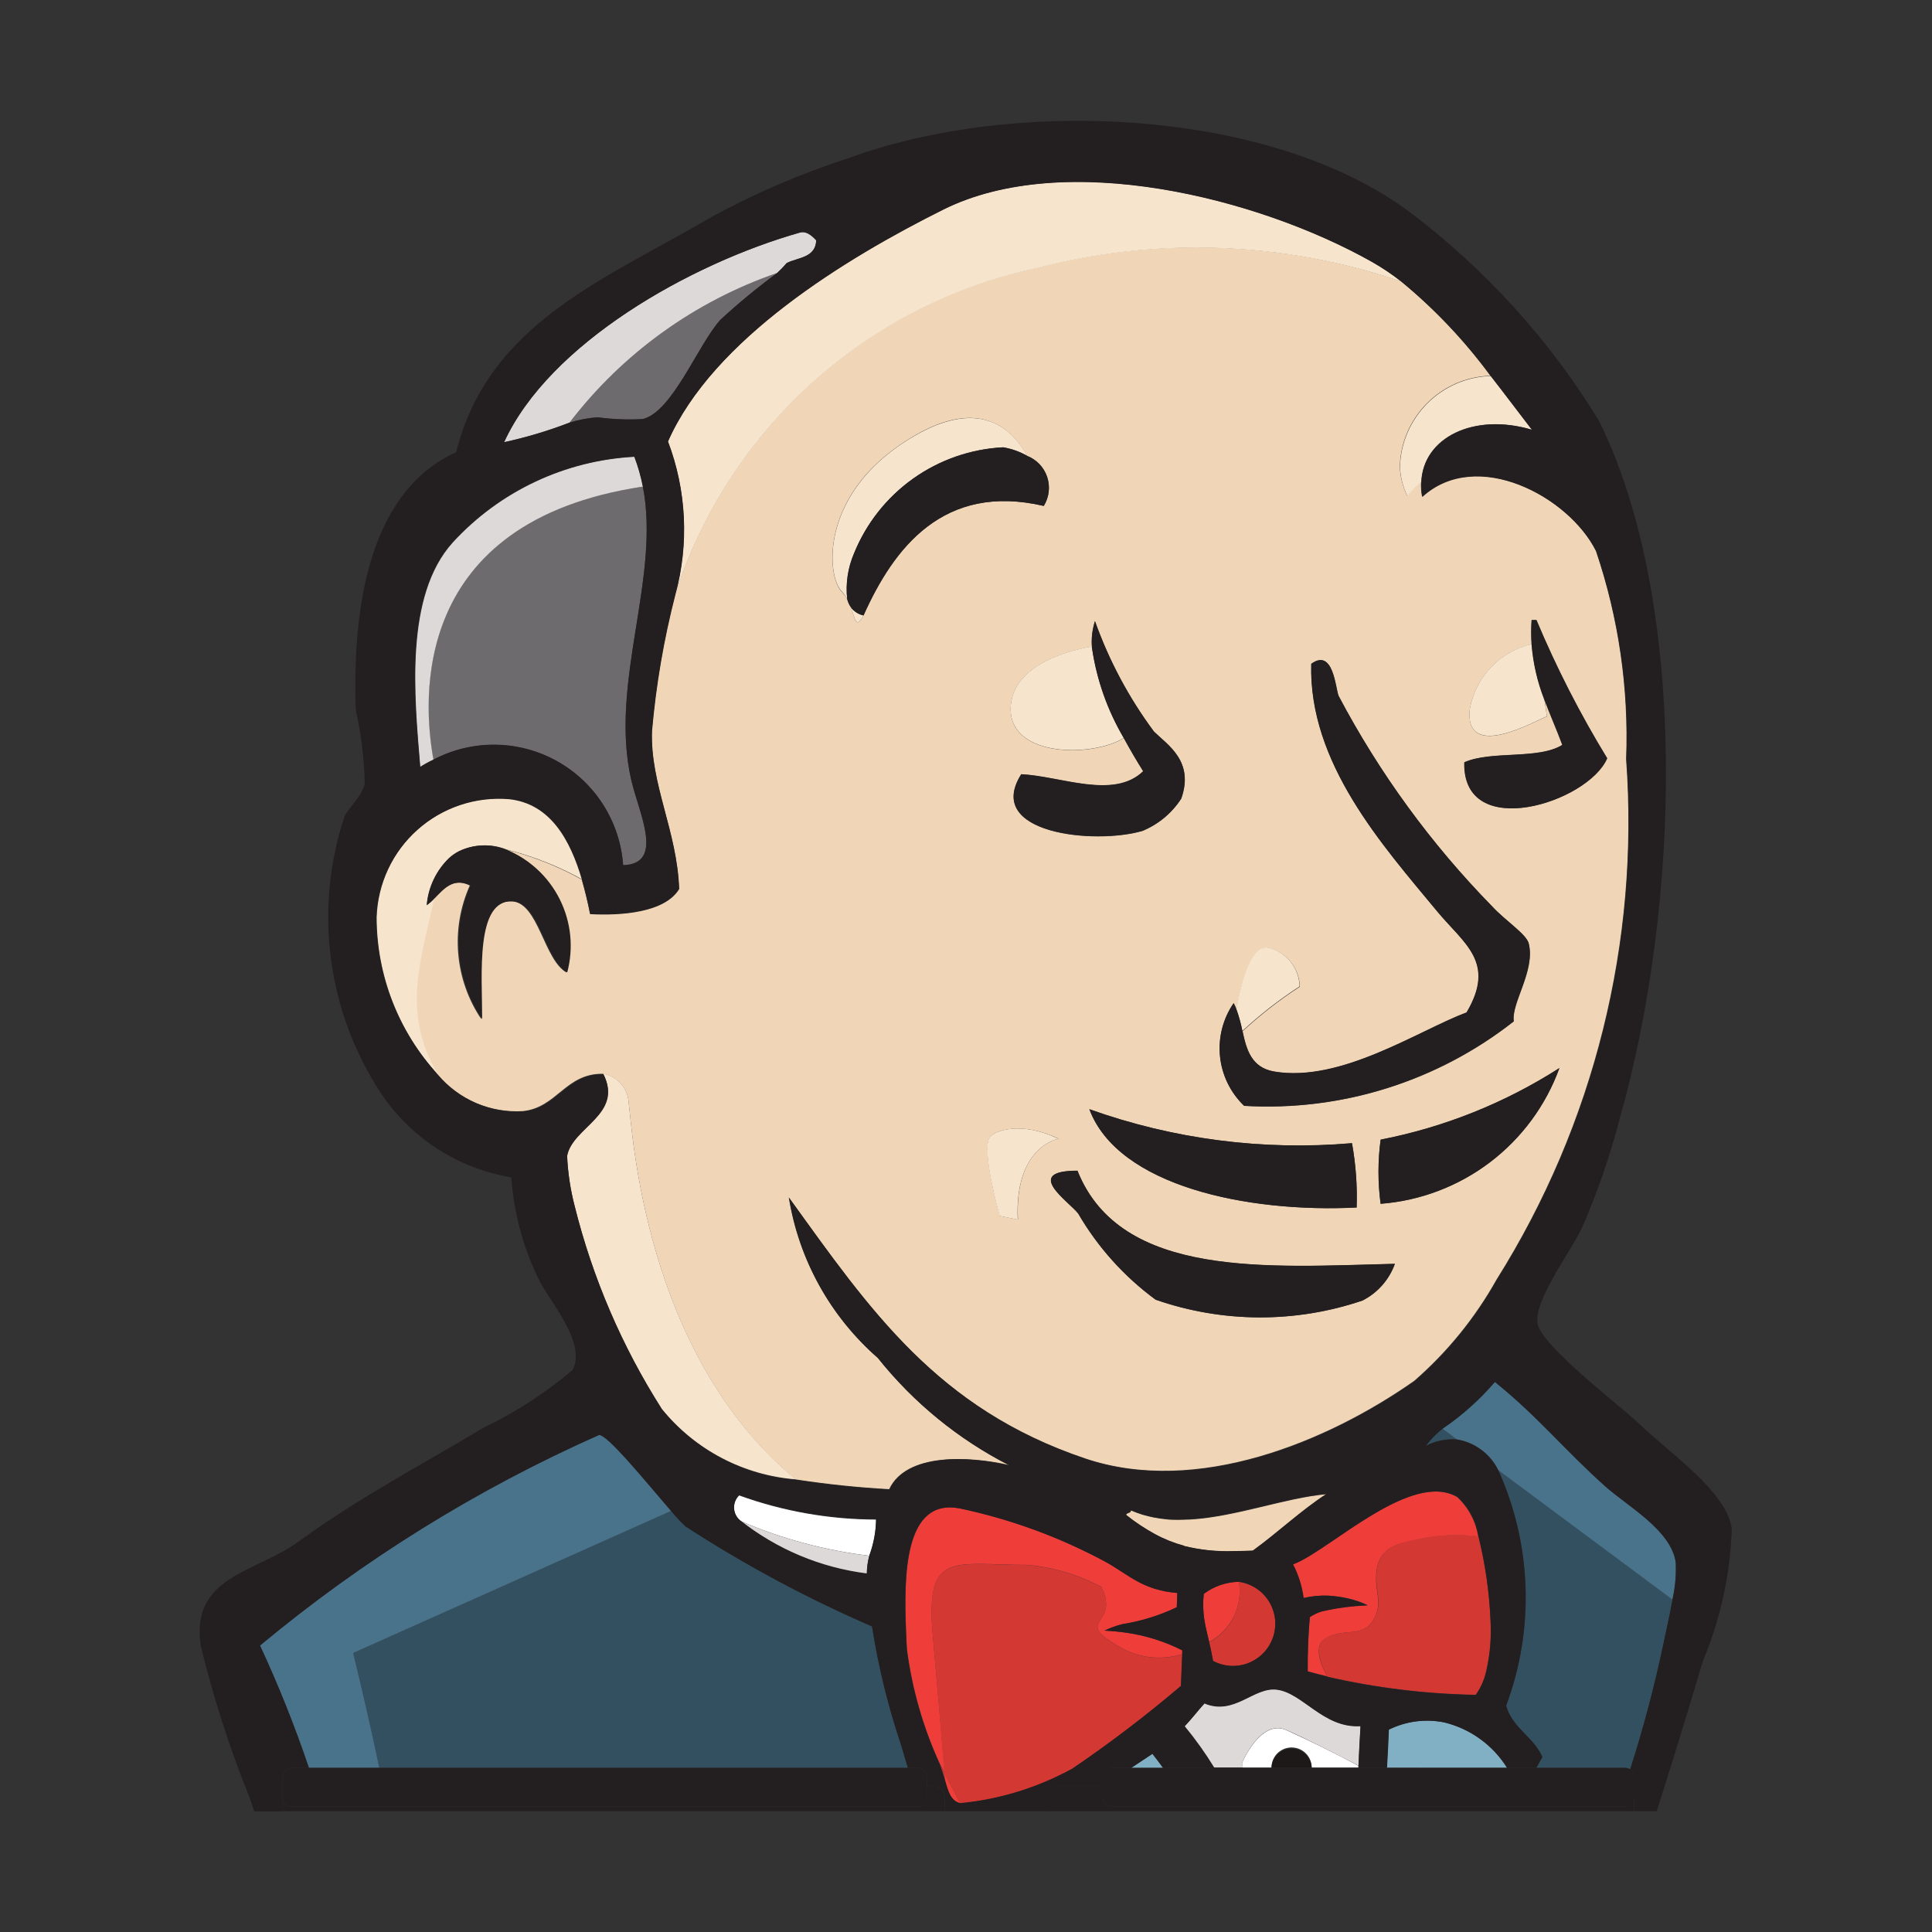 <?xml version="1.0" encoding="UTF-8"?> <svg xmlns="http://www.w3.org/2000/svg" width="56" height="56" viewBox="0 0 56 56" fill="none"><rect x="0" y="0" width="56" height="56" fill="#333333" stroke="none"/><path d="M13.013 24.875C13.1 24.797 13.196 24.73 13.3 24.675C13.194 24.725 13.097 24.793 13.013 24.875ZM18.221 31.943C18.326 32.68 18.641 39.23 23.061 42.881C23.96 43.019 24.864 43.114 25.772 43.164C26.262 42.114 28.068 42.195 29.246 42.464C27.769 41.71 26.471 40.649 25.438 39.353C24.063 38.151 23.152 36.507 22.862 34.705C25.221 37.977 27.17 40.83 31.459 42.275C34.706 43.364 38.496 41.776 40.99 40.025C41.95 39.19 42.758 38.195 43.379 37.085C46.207 32.585 47.522 27.298 47.133 21.998C47.211 19.951 46.914 17.907 46.258 15.967C45.465 14.378 42.785 12.957 41.218 14.392C41.19 14.251 41.181 14.106 41.19 13.962C40.939 14.196 40.787 14.368 40.787 14.368C40.657 14.102 40.584 13.812 40.574 13.516C40.595 12.826 40.879 12.171 41.367 11.684C41.854 11.196 42.509 10.912 43.199 10.891C42.452 9.875 41.583 8.957 40.61 8.155C37.197 6.99 33.517 6.855 30.028 7.767C27.61 8.287 25.37 9.434 23.535 11.092C21.7 12.751 20.333 14.863 19.572 17.217C19.237 18.516 19.01 19.841 18.893 21.177C18.838 22.724 19.621 24.073 19.68 25.757C19.262 26.446 17.985 26.532 17.101 26.485C17.035 26.151 16.956 25.821 16.863 25.494C16.166 25.107 15.422 24.813 14.649 24.619C15.327 24.897 15.88 25.413 16.205 26.069C16.53 26.726 16.605 27.478 16.415 28.186C15.762 27.813 15.606 26.173 14.84 26.126C13.744 26.06 13.944 28.254 13.949 29.539C13.569 28.974 13.34 28.323 13.282 27.645C13.224 26.968 13.339 26.287 13.617 25.666C13.12 25.423 12.839 25.773 12.566 26.046C12.178 27.859 11.609 29.323 12.675 31.156C12.979 31.509 13.36 31.788 13.789 31.97C14.219 32.152 14.684 32.233 15.149 32.206C16.142 32.108 16.385 31.114 17.466 31.124C17.666 31.155 17.85 31.253 17.987 31.402C18.124 31.55 18.206 31.741 18.221 31.943ZM29.506 35.35L28.982 35.244C28.982 35.244 28.432 33.319 28.696 32.958C28.836 32.771 29.606 32.489 30.684 33.007C30.677 33.009 29.4 33.222 29.506 35.35ZM39.492 37.697C37.547 38.357 35.437 38.348 33.496 37.673C32.584 37.004 31.82 36.153 31.251 35.175C30.98 34.825 29.629 33.936 31.23 33.935C32.485 37.085 36.795 36.721 40.43 36.635C40.264 37.096 39.929 37.475 39.492 37.697ZM40.017 34.897C39.934 34.28 39.934 33.654 40.017 33.037C41.859 32.678 43.617 31.975 45.197 30.963C44.802 32.047 44.103 32.994 43.185 33.691C42.266 34.388 41.165 34.806 40.015 34.894L40.017 34.897ZM44.84 20.769C44.52 20.876 42.443 22.103 42.603 20.556C42.685 20.1 42.899 19.679 43.218 19.344C43.537 19.009 43.948 18.775 44.399 18.671C44.383 18.438 44.383 18.204 44.399 17.971H44.537C45.119 19.357 45.804 20.697 46.588 21.979C46.033 23.27 42.388 24.411 42.448 22.094C43.235 21.744 44.595 22.024 45.293 21.585C45.129 21.135 44.943 20.71 44.768 20.262L44.84 20.769ZM35.763 29.082C35.793 29.139 35.82 29.197 35.843 29.257C36.002 28.37 36.297 27.332 36.802 27.484C37.049 27.552 37.267 27.697 37.424 27.898C37.582 28.099 37.67 28.345 37.677 28.601C37.088 28.983 36.533 29.415 36.018 29.892C36.132 30.417 36.27 30.942 36.934 31.061C38.869 31.392 41.121 29.876 42.514 29.348C43.377 27.892 42.439 27.356 41.662 26.42C40.069 24.495 37.934 22.122 38.011 19.245C38.656 18.778 38.712 19.957 38.803 20.173C39.984 22.41 41.483 24.465 43.253 26.273C43.627 26.683 44.245 27.076 44.313 27.348C44.511 28.137 43.799 29.082 43.881 29.605C41.663 31.349 38.882 32.221 36.066 32.055C35.669 31.676 35.42 31.168 35.364 30.622C35.308 30.076 35.448 29.529 35.759 29.077L35.763 29.082ZM39.189 33.144C39.299 33.756 39.344 34.379 39.322 35C36.153 35.158 32.406 34.374 31.575 32.15C34.012 33.022 36.608 33.359 39.188 33.138L39.189 33.144ZM31.741 18.01C32.149 19.155 32.725 20.234 33.451 21.21C33.85 21.599 34.623 22.071 34.24 23.151C33.969 23.57 33.578 23.896 33.117 24.086C31.734 24.493 28.512 24.17 29.603 22.446C30.745 22.498 32.284 23.188 33.138 22.358C32.94 22.043 32.752 21.721 32.574 21.394C31.699 21.947 29.295 21.972 29.295 20.556C29.295 19.065 31.638 18.746 31.638 18.746L31.655 18.788C31.629 18.524 31.658 18.257 31.739 18.004L31.741 18.01ZM26.099 12.886C28.191 11.459 29.249 12.273 29.774 13.215C29.91 13.268 30.032 13.351 30.132 13.456C30.232 13.562 30.307 13.689 30.353 13.827C30.399 13.965 30.413 14.112 30.396 14.256C30.379 14.401 30.331 14.54 30.254 14.664C27.352 13.988 25.91 15.878 25.03 17.838C24.804 18.248 24.792 17.957 24.663 17.6C24.612 17.528 24.576 17.447 24.556 17.362C24.511 17.285 24.457 17.214 24.395 17.15C23.975 16.718 23.756 14.483 26.099 12.886Z" fill="#F0D6B7"></path><path d="M10.995 51.24H26.313C26.243 51.002 26.174 50.772 26.106 50.55C25.734 49.439 25.455 48.299 25.273 47.141C23.395 46.328 21.588 45.359 19.871 44.245C19.72 44.106 19.58 43.955 19.451 43.795L10.235 47.913C10.235 47.913 10.566 49.233 10.995 51.24Z" fill="#335061"></path><path d="M16.507 12.25C16.773 12.166 17.047 12.114 17.325 12.096C17.758 12.154 18.195 12.171 18.632 12.147C19.496 11.931 20.228 9.992 20.881 9.27C21.404 8.787 21.954 8.333 22.527 7.912C20.138 8.735 18.044 10.244 16.507 12.25ZM12.559 22.025C13.112 21.733 13.729 21.584 14.354 21.59C14.979 21.597 15.593 21.759 16.14 22.063C16.686 22.366 17.148 22.801 17.484 23.329C17.82 23.856 18.019 24.459 18.063 25.083C19.278 25.051 18.516 23.567 18.298 22.61C17.652 19.796 19.15 16.765 18.634 14.103C11.868 15.115 12.25 20.31 12.559 22.025Z" fill="#6D6B6D"></path><path d="M23.186 6.74C20 7.643 15.919 9.956 14.611 12.817C15.256 12.677 15.891 12.488 16.508 12.25C18.044 10.244 20.138 8.735 22.527 7.912C22.626 7.821 22.719 7.724 22.806 7.622C23.142 7.459 23.639 7.471 23.658 6.965C23.513 6.81 23.359 6.691 23.186 6.74ZM13.125 15.724C11.725 17.273 12.012 20.173 12.183 22.236C12.306 22.158 12.433 22.088 12.565 22.026C12.25 20.313 11.875 15.115 18.639 14.104C18.581 13.809 18.498 13.521 18.39 13.241C16.378 13.348 14.487 14.239 13.125 15.724Z" fill="#DCD9D8"></path><path d="M18.221 31.942C18.208 31.743 18.128 31.555 17.995 31.406C17.862 31.258 17.683 31.158 17.486 31.123C18.073 32.292 16.583 32.66 16.436 33.495C16.458 33.986 16.531 34.474 16.655 34.951C17.175 37.037 18.029 39.026 19.184 40.839C19.659 41.425 20.249 41.908 20.917 42.259C21.584 42.609 22.317 42.821 23.069 42.88C18.641 39.231 18.326 32.679 18.221 31.942ZM37.669 28.591C37.662 28.336 37.574 28.089 37.416 27.888C37.258 27.687 37.04 27.542 36.794 27.475C36.288 27.331 35.994 28.36 35.835 29.247C35.91 29.454 35.968 29.667 36.01 29.883C36.525 29.405 37.08 28.973 37.669 28.591ZM42.602 20.552C42.441 22.099 44.527 20.872 44.839 20.765L44.764 20.265C44.564 19.753 44.441 19.215 44.398 18.667C43.947 18.771 43.536 19.005 43.217 19.34C42.898 19.675 42.684 20.096 42.602 20.552ZM29.294 20.552C29.294 21.967 31.693 21.943 32.573 21.39C32.101 20.589 31.789 19.704 31.654 18.784L31.637 18.742C31.637 18.742 29.294 19.061 29.294 20.552ZM12.586 26.048C12.519 26.118 12.445 26.182 12.367 26.239C12.409 25.72 12.64 25.234 13.015 24.872C13.098 24.791 13.195 24.724 13.3 24.675C13.512 24.572 13.743 24.514 13.979 24.504C14.214 24.494 14.449 24.533 14.669 24.619C15.442 24.812 16.186 25.106 16.883 25.494C16.545 24.332 15.966 23.283 14.768 23.152C14.287 23.113 13.803 23.171 13.346 23.324C12.888 23.478 12.466 23.722 12.106 24.044C11.746 24.365 11.455 24.756 11.251 25.193C11.047 25.631 10.934 26.105 10.918 26.587C10.919 28.277 11.553 29.904 12.695 31.15C11.627 29.326 12.198 27.861 12.586 26.048ZM30.039 7.775C33.528 6.863 37.208 6.998 40.621 8.163C40.35 7.951 40.063 7.758 39.764 7.588C36.458 5.722 30.863 4.32 27.339 6.072C24.502 7.486 20.666 9.828 19.359 12.794C19.897 14.211 19.972 15.762 19.574 17.225C20.336 14.87 21.704 12.757 23.541 11.098C25.378 9.44 27.619 8.293 30.039 7.775ZM40.579 13.524C40.59 13.819 40.662 14.11 40.793 14.376C40.793 14.376 40.945 14.201 41.195 13.97C41.249 12.685 42.709 11.954 44.401 12.454C44.013 11.954 43.619 11.424 43.209 10.899C42.519 10.919 41.863 11.202 41.374 11.69C40.886 12.178 40.601 12.834 40.579 13.524ZM24.661 17.601C24.791 17.951 24.805 18.249 25.029 17.839C24.881 17.808 24.75 17.723 24.661 17.601Z" fill="#F7E4CD"></path><path d="M24.557 17.363C24.507 16.911 24.576 16.454 24.756 16.037C25.11 15.167 25.704 14.415 26.47 13.871C27.236 13.327 28.141 13.013 29.079 12.966C29.325 13.007 29.562 13.091 29.779 13.216C29.254 12.274 28.204 11.466 26.104 12.887C23.762 14.485 23.974 16.719 24.401 17.146C24.462 17.212 24.514 17.285 24.557 17.363Z" fill="#F7E4CD"></path><path d="M10.236 47.913L19.451 43.796C18.776 43.012 17.563 41.521 17.351 41.596C13.813 43.167 10.509 45.219 7.534 47.695C8.07 48.85 8.544 50.033 8.951 51.24H10.995C10.76 50.127 10.507 49.018 10.236 47.913Z" fill="#49728B"></path><path d="M47.25 51.288C47.631 50.104 47.951 48.902 48.209 47.686C48.272 47.369 48.395 46.855 48.482 46.363L43.432 42.611C44.406 44.767 44.487 47.22 43.659 49.436C43.834 50.087 44.454 50.337 44.709 50.924C44.649 51.029 44.59 51.133 44.534 51.237H47.117C47.166 51.241 47.212 51.259 47.25 51.288ZM41.33 41.906C41.606 41.761 41.918 41.697 42.23 41.72L41.813 41.411C41.631 41.554 41.468 41.72 41.33 41.906Z" fill="#335061"></path><path d="M48.572 45.289C48.443 44.349 47.172 43.653 46.522 43.073C45.325 42.001 44.575 41.056 43.331 40.053C42.887 40.571 42.375 41.028 41.81 41.411L42.227 41.721C42.484 41.762 42.727 41.865 42.936 42.021C43.145 42.176 43.313 42.379 43.428 42.613L48.474 46.363C48.555 46.011 48.588 45.65 48.572 45.289Z" fill="#49728B"></path><path d="M36.001 51.1C36.002 51.145 36.007 51.19 36.016 51.233H36.855C36.855 51.079 36.916 50.93 37.025 50.821C37.135 50.712 37.283 50.651 37.437 50.651C37.592 50.651 37.74 50.712 37.849 50.821C37.959 50.93 38.02 51.079 38.02 51.233H39.374V51.181C38.686 50.813 37.985 50.467 37.275 50.143C36.532 49.831 36.001 51.1 36.001 51.1Z" fill="white"></path><path d="M36.001 51.1C36.001 51.1 36.526 49.822 37.278 50.141C37.842 50.382 38.89 50.927 39.378 51.179C39.395 50.794 39.414 50.409 39.438 50.024C38.356 50.092 37.756 49.045 36.998 48.965C36.337 48.893 35.773 49.726 34.916 49.366C34.718 49.583 34.54 49.819 34.338 50.032C34.651 50.411 34.937 50.812 35.194 51.231H36.027C36.014 51.188 36.005 51.144 36.001 51.1Z" fill="#DCD9D8"></path><path d="M25.394 44.046C24.04 44.043 22.697 43.807 21.423 43.346C21.373 43.394 21.334 43.453 21.308 43.517C21.282 43.582 21.27 43.651 21.273 43.721C21.276 43.79 21.293 43.859 21.324 43.921C21.355 43.983 21.399 44.038 21.453 44.083C22.646 44.599 23.907 44.939 25.198 45.094C25.323 44.758 25.389 44.404 25.394 44.046Z" fill="white"></path><path d="M25.125 45.621C25.127 45.444 25.151 45.267 25.197 45.096C23.906 44.941 22.645 44.6 21.452 44.084C22.513 44.922 23.783 45.453 25.125 45.621Z" fill="#DCD9D8"></path><path d="M43.073 48.463C43.19 47.964 43.233 47.451 43.201 46.94C43.165 46.127 43.047 45.319 42.851 44.529C42.262 44.458 41.665 44.486 41.085 44.615C40.56 44.721 40.019 44.828 39.914 45.467C39.809 46.106 40.128 46.426 39.808 46.958C39.487 47.49 38.955 47.171 38.423 47.483C38.061 47.7 38.29 48.262 38.474 48.599C39.887 48.922 41.329 49.098 42.777 49.124C42.917 48.925 43.017 48.7 43.073 48.463ZM27.234 51.133L27.316 51.357C27.341 51.427 27.367 51.52 27.39 51.601L27.374 51.396L27.234 51.133Z" fill="#D33833"></path><path d="M34.235 48.869L34.272 47.947C33.716 48.121 33.115 48.074 32.592 47.818C30.952 46.923 32.505 47.188 31.924 46.001C31.26 45.647 30.531 45.429 29.782 45.362C27.633 45.362 26.806 44.93 27.038 47.408C27.157 48.738 27.268 50.068 27.372 51.398C27.547 51.727 27.704 52.023 27.83 52.273C28.954 52.166 30.045 51.833 31.038 51.295C32.147 50.545 33.215 49.736 34.235 48.869ZM35.047 47.601C35.084 47.756 35.123 47.931 35.159 48.143C35.317 48.228 35.492 48.277 35.67 48.287C35.849 48.297 36.028 48.268 36.194 48.201C36.361 48.134 36.51 48.032 36.633 47.901C36.755 47.771 36.847 47.615 36.903 47.444C36.959 47.274 36.976 47.094 36.955 46.916C36.933 46.738 36.873 46.567 36.778 46.415C36.683 46.263 36.556 46.134 36.406 46.036C36.255 45.939 36.086 45.876 35.908 45.851C35.967 46.196 35.916 46.551 35.761 46.865C35.607 47.179 35.357 47.437 35.047 47.601Z" fill="#D33833"></path><path d="M38.418 47.489C38.943 47.169 39.484 47.489 39.802 46.964C40.121 46.439 39.802 46.112 39.909 45.473C40.016 44.834 40.548 44.728 41.08 44.621C41.659 44.493 42.256 44.464 42.845 44.535C42.776 44.097 42.562 43.696 42.236 43.394C40.929 42.631 38.638 44.838 37.573 45.307L37.473 45.347C37.631 45.653 37.734 45.983 37.779 46.324C38.015 46.266 38.258 46.241 38.5 46.25C38.662 46.258 38.824 46.278 38.983 46.308C39.061 46.324 39.139 46.343 39.216 46.364C39.362 46.405 39.504 46.459 39.641 46.525C39.195 46.541 38.751 46.6 38.316 46.7C38.192 46.736 38.074 46.793 37.966 46.866C37.92 47.39 37.899 47.916 37.905 48.441C38.089 48.494 38.277 48.543 38.469 48.588C38.285 48.268 38.056 47.706 38.418 47.489ZM27.389 51.598C27.479 51.919 27.556 52.207 27.832 52.272C27.706 52.02 27.547 51.724 27.374 51.397L27.389 51.598ZM27.038 47.405C26.812 44.927 27.633 45.359 29.782 45.359C30.531 45.426 31.26 45.644 31.924 45.998C32.505 47.185 30.952 46.92 32.592 47.815C33.115 48.071 33.716 48.118 34.272 47.944V47.834C33.769 47.58 33.227 47.408 32.669 47.327C32.454 47.295 32.237 47.274 32.02 47.264C32.183 47.185 32.354 47.123 32.529 47.078C33.078 46.991 33.613 46.826 34.115 46.586C34.115 46.448 34.125 46.31 34.13 46.173C34.013 46.163 33.896 46.148 33.78 46.126C33.676 46.105 33.573 46.079 33.471 46.049C33.292 45.992 33.12 45.918 32.956 45.827C32.645 45.652 32.377 45.449 32.037 45.263C30.713 44.551 29.294 44.032 27.823 43.721C26.212 43.413 26.198 45.655 26.266 47.307C26.266 47.482 26.28 47.643 26.289 47.797C26.437 48.947 26.758 50.068 27.241 51.122L27.379 51.385C27.27 50.063 27.157 48.736 27.038 47.405ZM35.91 45.849C35.542 45.856 35.186 45.979 34.892 46.2C34.866 46.44 34.871 46.682 34.904 46.92C34.923 47.059 34.953 47.192 34.988 47.337L35.042 47.566V47.596C35.352 47.434 35.603 47.177 35.759 46.863C35.915 46.55 35.968 46.195 35.91 45.849Z" fill="#EF3D3A"></path><path d="M24.756 16.037C24.576 16.454 24.507 16.911 24.556 17.363C24.577 17.448 24.613 17.529 24.663 17.601C24.752 17.723 24.883 17.808 25.03 17.839C25.905 15.879 27.353 13.989 30.254 14.665C30.331 14.541 30.38 14.402 30.397 14.257C30.414 14.113 30.399 13.966 30.354 13.828C30.308 13.69 30.232 13.563 30.132 13.457C30.032 13.352 29.91 13.269 29.775 13.216C29.558 13.091 29.321 13.007 29.075 12.965C28.137 13.014 27.233 13.328 26.468 13.872C25.703 14.416 25.109 15.167 24.756 16.037ZM42.441 22.097C42.385 24.414 46.027 23.273 46.582 21.981C45.798 20.699 45.112 19.36 44.531 17.974H44.392C44.377 18.207 44.377 18.441 44.392 18.674C44.435 19.221 44.559 19.76 44.758 20.272C44.925 20.72 45.117 21.147 45.283 21.595C44.589 22.027 43.225 21.752 42.441 22.097ZM33.135 22.352C32.281 23.182 30.742 22.492 29.6 22.44C28.509 24.164 31.731 24.487 33.114 24.08C33.575 23.89 33.967 23.564 34.237 23.145C34.62 22.065 33.847 21.593 33.448 21.204C32.722 20.228 32.146 19.149 31.738 18.004C31.657 18.255 31.627 18.52 31.652 18.782C31.787 19.702 32.099 20.587 32.571 21.388C32.771 21.756 32.968 22.086 33.135 22.352ZM36.059 32.051C38.876 32.216 41.656 31.345 43.874 29.601C43.792 29.076 44.505 28.131 44.307 27.343C44.239 27.072 43.621 26.678 43.246 26.269C41.477 24.46 39.978 22.406 38.796 20.168C38.703 19.953 38.647 18.768 38.005 19.241C37.928 22.114 40.063 24.491 41.656 26.416C42.432 27.352 43.37 27.888 42.508 29.344C41.108 29.869 38.862 31.389 36.927 31.057C36.264 30.943 36.126 30.418 36.012 29.888C35.97 29.672 35.912 29.459 35.837 29.253C35.813 29.193 35.786 29.134 35.756 29.078C35.446 29.529 35.307 30.075 35.362 30.62C35.417 31.164 35.664 31.671 36.059 32.051ZM13.3 24.675C13.201 24.73 13.108 24.795 13.022 24.869C12.647 25.23 12.416 25.716 12.374 26.236C12.453 26.178 12.526 26.114 12.593 26.045C12.861 25.772 13.141 25.42 13.643 25.665C13.366 26.286 13.25 26.967 13.309 27.645C13.367 28.322 13.596 28.974 13.976 29.538C13.976 28.255 13.771 26.061 14.867 26.125C15.633 26.173 15.789 27.812 16.442 28.185C16.63 27.476 16.553 26.723 16.225 26.067C15.898 25.411 15.341 24.897 14.662 24.622C14.443 24.537 14.21 24.498 13.976 24.507C13.741 24.516 13.512 24.573 13.3 24.675ZM40.019 33.031C39.937 33.648 39.937 34.274 40.019 34.891C41.17 34.803 42.271 34.385 43.191 33.687C44.11 32.989 44.809 32.04 45.203 30.955C43.621 31.968 41.863 32.672 40.019 33.031ZM39.323 35C39.345 34.375 39.299 33.749 39.188 33.134C36.609 33.357 34.013 33.021 31.576 32.151C32.407 34.377 36.154 35.161 39.323 35ZM31.231 33.932C29.63 33.932 30.98 34.825 31.252 35.173C31.821 36.152 32.586 37.002 33.499 37.672C35.439 38.347 37.549 38.356 39.494 37.696C39.931 37.474 40.267 37.092 40.432 36.631C36.796 36.718 32.486 37.08 31.231 33.932Z" fill="#231F20"></path><path d="M43.68 51.24C43.268 50.579 42.613 50.106 41.856 49.922C41.312 49.812 40.747 49.886 40.25 50.132C40.236 50.482 40.218 50.858 40.195 51.238L43.68 51.24Z" fill="#81B0C4"></path><path d="M38.449 43.311C37.248 43.418 35.836 43.964 34.508 44.044C34.387 44.044 34.266 44.055 34.147 44.055C34.028 44.055 33.909 44.055 33.797 44.037C33.565 44.016 33.335 43.971 33.111 43.904C32.999 43.869 32.89 43.828 32.782 43.782C32.782 43.873 32.658 43.84 32.639 43.915C32.787 44.032 32.931 44.136 33.071 44.228C33.281 44.366 33.349 44.403 33.487 44.478C33.751 44.621 34.03 44.733 34.319 44.811C34.785 44.928 35.266 44.981 35.747 44.968C35.922 44.968 36.118 44.968 36.319 44.953C37.045 44.422 37.689 43.804 38.449 43.311Z" fill="#F0D6B7"></path><path d="M33.4 50.834L32.786 51.242H33.708C33.608 51.103 33.505 50.967 33.4 50.834Z" fill="#81B0C4"></path><path d="M8.191 52.096V51.51C8.191 51.439 8.22 51.371 8.27 51.321C8.32 51.27 8.388 51.242 8.459 51.242H8.954C8.547 50.035 8.074 48.852 7.537 47.697C10.513 45.221 13.817 43.169 17.355 41.598C17.561 41.516 18.774 43.014 19.454 43.798C19.583 43.958 19.724 44.108 19.875 44.247C21.591 45.362 23.398 46.33 25.277 47.144C25.459 48.301 25.737 49.441 26.11 50.553L26.316 51.242H26.6C26.671 51.242 26.739 51.27 26.789 51.321C26.839 51.371 26.867 51.439 26.867 51.51V51.786H27.111C27.182 51.786 27.25 51.815 27.3 51.865C27.35 51.915 27.378 51.983 27.378 52.054V52.5H30.338V52.054C30.338 51.983 30.366 51.915 30.416 51.865C30.466 51.815 30.535 51.786 30.605 51.786H31.971V51.51C31.971 51.439 31.999 51.371 32.049 51.321C32.099 51.27 32.167 51.242 32.238 51.242H32.793L33.407 50.834C33.512 50.967 33.615 51.103 33.715 51.242H35.191C34.934 50.823 34.648 50.422 34.335 50.043C34.536 49.83 34.715 49.595 34.912 49.377C35.773 49.737 36.333 48.904 36.995 48.976C37.752 49.056 38.353 50.103 39.434 50.035C39.411 50.42 39.391 50.805 39.375 51.19V51.242H40.204C40.226 50.862 40.245 50.493 40.258 50.136C40.756 49.89 41.321 49.816 41.865 49.926C42.622 50.11 43.277 50.583 43.688 51.244H44.53C44.591 51.139 44.649 51.035 44.705 50.931C44.455 50.344 43.839 50.096 43.655 49.443C44.483 47.227 44.401 44.774 43.428 42.618C43.314 42.384 43.145 42.181 42.936 42.026C42.727 41.87 42.484 41.768 42.227 41.726C41.916 41.702 41.604 41.766 41.328 41.911C41.466 41.726 41.627 41.559 41.809 41.416C42.374 41.033 42.885 40.576 43.33 40.058C44.576 41.061 45.327 42.004 46.522 43.077C47.169 43.658 48.447 44.354 48.573 45.292C48.59 45.653 48.558 46.014 48.478 46.367C48.389 46.858 48.268 47.373 48.205 47.69C47.948 48.904 47.629 50.105 47.25 51.288C47.288 51.311 47.319 51.343 47.342 51.382C47.364 51.421 47.375 51.465 47.376 51.51V52.5H48.02C48.471 51.086 48.914 49.639 49.36 48.145C49.869 46.93 50.152 45.633 50.197 44.317C50.06 43.238 48.377 42.104 47.489 41.248C46.998 40.774 44.702 39.031 44.569 38.378C44.436 37.725 45.505 36.316 45.848 35.602C46.292 34.59 46.655 33.543 46.935 32.473C48.741 26.126 48.925 17.404 46.342 12.187C44.922 9.868 43.082 7.833 40.916 6.188C36.892 3.14 29.431 2.802 24.573 4.591C23.244 5.023 21.955 5.573 20.723 6.234C17.542 8.099 14.164 9.349 13.221 13.108C10.897 14.158 10.195 17.133 10.312 20.577C10.471 21.282 10.558 22.002 10.573 22.724C10.508 23.046 10.073 23.457 9.985 23.666C9.543 24.998 9.409 26.414 9.594 27.806C9.778 29.198 10.277 30.53 11.051 31.702C11.481 32.341 12.037 32.886 12.684 33.303C13.332 33.719 14.059 33.999 14.819 34.125C14.892 35.141 15.157 36.134 15.601 37.051C15.899 37.704 17.01 38.877 16.6 39.71C15.804 40.382 14.924 40.95 13.984 41.4C11.957 42.616 10.484 43.36 8.618 44.708C7.407 45.583 5.516 45.691 5.818 47.7C6.182 49.199 6.654 50.669 7.232 52.098C7.277 52.234 7.323 52.37 7.372 52.504H8.195L8.191 52.096ZM22.806 7.622C22.719 7.724 22.626 7.821 22.527 7.912C21.954 8.334 21.404 8.787 20.881 9.27C20.228 9.993 19.498 11.932 18.632 12.147C18.196 12.171 17.758 12.154 17.325 12.096C17.047 12.115 16.773 12.167 16.508 12.25C15.891 12.488 15.256 12.678 14.611 12.819C15.919 9.958 20 7.644 23.186 6.741C23.36 6.692 23.515 6.811 23.66 6.967C23.64 7.469 23.142 7.459 22.806 7.622ZM18.632 14.097C19.157 16.758 17.65 19.791 18.296 22.603C18.515 23.559 19.276 25.043 18.061 25.076C18.017 24.453 17.819 23.85 17.483 23.322C17.147 22.795 16.685 22.36 16.138 22.056C15.591 21.753 14.978 21.59 14.353 21.584C13.727 21.577 13.111 21.727 12.558 22.019C12.426 22.081 12.299 22.151 12.176 22.229C12.001 20.166 11.711 17.266 13.118 15.717C14.48 14.232 16.371 13.341 18.384 13.234C18.491 13.516 18.574 13.807 18.632 14.104V14.097ZM12.694 31.15C11.551 29.91 10.913 28.287 10.906 26.6C10.921 26.118 11.034 25.644 11.238 25.206C11.443 24.769 11.733 24.378 12.094 24.057C12.454 23.735 12.875 23.491 13.333 23.337C13.791 23.184 14.275 23.125 14.756 23.165C15.953 23.296 16.53 24.345 16.87 25.507C16.964 25.834 17.045 26.17 17.108 26.497C17.991 26.544 19.269 26.459 19.687 25.769C19.628 24.086 18.846 22.736 18.9 21.189C19.017 19.853 19.244 18.528 19.579 17.229C19.977 15.767 19.901 14.215 19.363 12.798C20.671 9.832 24.507 7.492 27.343 6.076C30.859 4.326 36.456 5.726 39.769 7.592C40.068 7.762 40.355 7.955 40.626 8.168C41.599 8.969 42.468 9.888 43.214 10.903C43.624 11.428 44.017 11.953 44.406 12.459C42.714 11.956 41.256 12.69 41.2 13.974C41.191 14.118 41.201 14.263 41.228 14.405C42.803 12.968 45.475 14.389 46.268 15.98C46.925 17.92 47.221 19.963 47.143 22.01C47.533 27.311 46.217 32.597 43.389 37.097C42.769 38.207 41.96 39.202 41.001 40.037C38.507 41.787 34.716 43.376 31.47 42.287C27.181 40.847 25.231 37.989 22.872 34.717C23.162 36.519 24.073 38.164 25.448 39.365C26.481 40.661 27.78 41.722 29.256 42.476C28.078 42.2 26.281 42.112 25.782 43.176C24.875 43.126 23.97 43.031 23.072 42.893C22.32 42.834 21.587 42.623 20.92 42.272C20.252 41.921 19.662 41.438 19.187 40.852C18.032 39.039 17.178 37.05 16.658 34.964C16.534 34.487 16.461 33.999 16.439 33.508C16.593 32.671 18.082 32.305 17.489 31.136C16.408 31.126 16.165 32.12 15.172 32.218C14.705 32.244 14.238 32.161 13.808 31.976C13.378 31.79 12.997 31.508 12.694 31.15ZM35.042 47.565L34.987 47.336C34.954 47.199 34.926 47.06 34.904 46.92C34.87 46.681 34.866 46.439 34.891 46.199C35.185 45.978 35.542 45.855 35.91 45.849C36.087 45.873 36.257 45.937 36.407 46.034C36.557 46.132 36.684 46.261 36.779 46.413C36.874 46.565 36.934 46.736 36.956 46.914C36.978 47.092 36.96 47.272 36.905 47.442C36.849 47.613 36.757 47.769 36.634 47.899C36.512 48.03 36.362 48.132 36.196 48.199C36.03 48.266 35.851 48.295 35.672 48.285C35.493 48.275 35.319 48.226 35.161 48.141C35.129 47.959 35.092 47.778 35.049 47.599L35.042 47.565ZM21.423 43.332C22.697 43.793 24.04 44.03 25.394 44.032C25.389 44.391 25.323 44.746 25.198 45.082C25.152 45.253 25.128 45.43 25.126 45.607C23.783 45.438 22.512 44.904 21.451 44.064C21.399 44.02 21.357 43.965 21.327 43.904C21.297 43.843 21.281 43.776 21.278 43.708C21.275 43.64 21.287 43.573 21.312 43.509C21.337 43.446 21.375 43.389 21.423 43.341V43.332ZM34.316 44.8C34.026 44.722 33.747 44.611 33.484 44.468C33.185 44.305 32.901 44.117 32.636 43.904C32.655 43.829 32.774 43.862 32.779 43.771C32.886 43.818 32.996 43.859 33.108 43.894C33.332 43.961 33.561 44.006 33.794 44.027C34.03 44.045 34.268 44.048 34.505 44.034C35.833 43.953 37.245 43.407 38.446 43.301C37.688 43.796 37.045 44.414 36.314 44.942C36.123 44.953 35.933 44.958 35.742 44.958C35.262 44.974 34.782 44.924 34.316 44.809V44.8ZM31.04 51.286C30.047 51.824 28.956 52.157 27.832 52.264C27.555 52.199 27.482 51.914 27.389 51.59C27.344 51.432 27.292 51.276 27.233 51.123C26.751 50.069 26.43 48.948 26.281 47.798C26.281 47.644 26.265 47.48 26.259 47.308C26.19 45.656 26.204 43.414 27.816 43.722C29.287 44.033 30.706 44.552 32.03 45.264C32.37 45.45 32.637 45.658 32.949 45.828C33.112 45.919 33.285 45.993 33.463 46.05C33.565 46.08 33.669 46.106 33.773 46.127C33.889 46.148 34.006 46.164 34.123 46.174C34.123 46.311 34.112 46.449 34.107 46.587C33.605 46.827 33.071 46.992 32.522 47.079C32.346 47.124 32.176 47.186 32.013 47.264C32.23 47.275 32.446 47.296 32.662 47.327C33.22 47.409 33.761 47.581 34.265 47.835V47.945L34.228 48.867C33.21 49.734 32.146 50.544 31.04 51.295V51.286ZM38.468 48.598C38.277 48.552 38.089 48.503 37.905 48.451C37.899 47.925 37.919 47.4 37.966 46.876C38.073 46.802 38.191 46.746 38.316 46.71C38.751 46.609 39.195 46.551 39.641 46.535C39.504 46.469 39.362 46.415 39.215 46.374C39.139 46.352 39.061 46.334 38.983 46.318C38.824 46.284 38.662 46.262 38.5 46.251C38.26 46.241 38.021 46.263 37.788 46.318C37.743 45.977 37.639 45.647 37.481 45.341L37.581 45.301C38.647 44.832 40.938 42.625 42.245 43.388C42.57 43.69 42.784 44.091 42.854 44.529C43.05 45.319 43.167 46.127 43.204 46.941C43.236 47.452 43.193 47.965 43.076 48.463C43.019 48.703 42.917 48.929 42.775 49.13C41.325 49.104 39.882 48.928 38.468 48.605V48.598Z" fill="#231F20"></path><path d="M30.678 33.009C29.6 32.484 28.83 32.772 28.69 32.96C28.424 33.31 28.975 35.245 28.975 35.245L29.5 35.352C29.4 33.222 30.678 33.009 30.678 33.009Z" fill="#F7E4CD"></path><path d="M37.437 50.682C37.287 50.682 37.143 50.74 37.034 50.844C36.925 50.948 36.861 51.09 36.855 51.24H38.02C38.013 51.09 37.949 50.948 37.84 50.844C37.732 50.74 37.587 50.682 37.437 50.682Z" fill="#1D1919"></path><path d="M27.373 52.053C27.373 51.982 27.345 51.914 27.295 51.864C27.244 51.814 27.176 51.786 27.105 51.786H26.862V52.095C26.862 52.166 26.834 52.234 26.784 52.285C26.733 52.335 26.665 52.363 26.594 52.363H8.459C8.388 52.363 8.32 52.335 8.27 52.285C8.22 52.234 8.191 52.166 8.191 52.095V52.5H27.373V52.053ZM47.106 52.363H32.231C32.16 52.363 32.092 52.335 32.042 52.285C31.992 52.234 31.963 52.166 31.963 52.095V51.786H30.598C30.527 51.786 30.459 51.814 30.409 51.864C30.359 51.914 30.331 51.982 30.331 52.053V52.5H47.37V52.095C47.37 52.166 47.343 52.233 47.293 52.283C47.244 52.334 47.177 52.362 47.106 52.363Z" fill="#231F20"></path><path d="M8.459 52.363H26.6C26.671 52.363 26.739 52.335 26.789 52.285C26.839 52.235 26.867 52.167 26.867 52.096V51.509C26.867 51.438 26.839 51.37 26.789 51.32C26.739 51.27 26.671 51.242 26.6 51.242H8.459C8.388 51.242 8.32 51.27 8.27 51.32C8.22 51.37 8.191 51.438 8.191 51.509V52.096C8.191 52.167 8.22 52.235 8.27 52.285C8.32 52.335 8.388 52.363 8.459 52.363ZM31.965 52.096C31.965 52.167 31.993 52.235 32.044 52.285C32.094 52.335 32.162 52.363 32.233 52.363H47.108C47.179 52.363 47.247 52.335 47.297 52.285C47.347 52.235 47.376 52.167 47.376 52.096V51.509C47.375 51.465 47.364 51.421 47.342 51.382C47.319 51.343 47.288 51.31 47.25 51.287C47.208 51.259 47.159 51.243 47.108 51.242H32.233C32.162 51.242 32.094 51.27 32.044 51.32C31.993 51.37 31.965 51.438 31.965 51.509V52.096Z" fill="#231F20"></path></svg> 